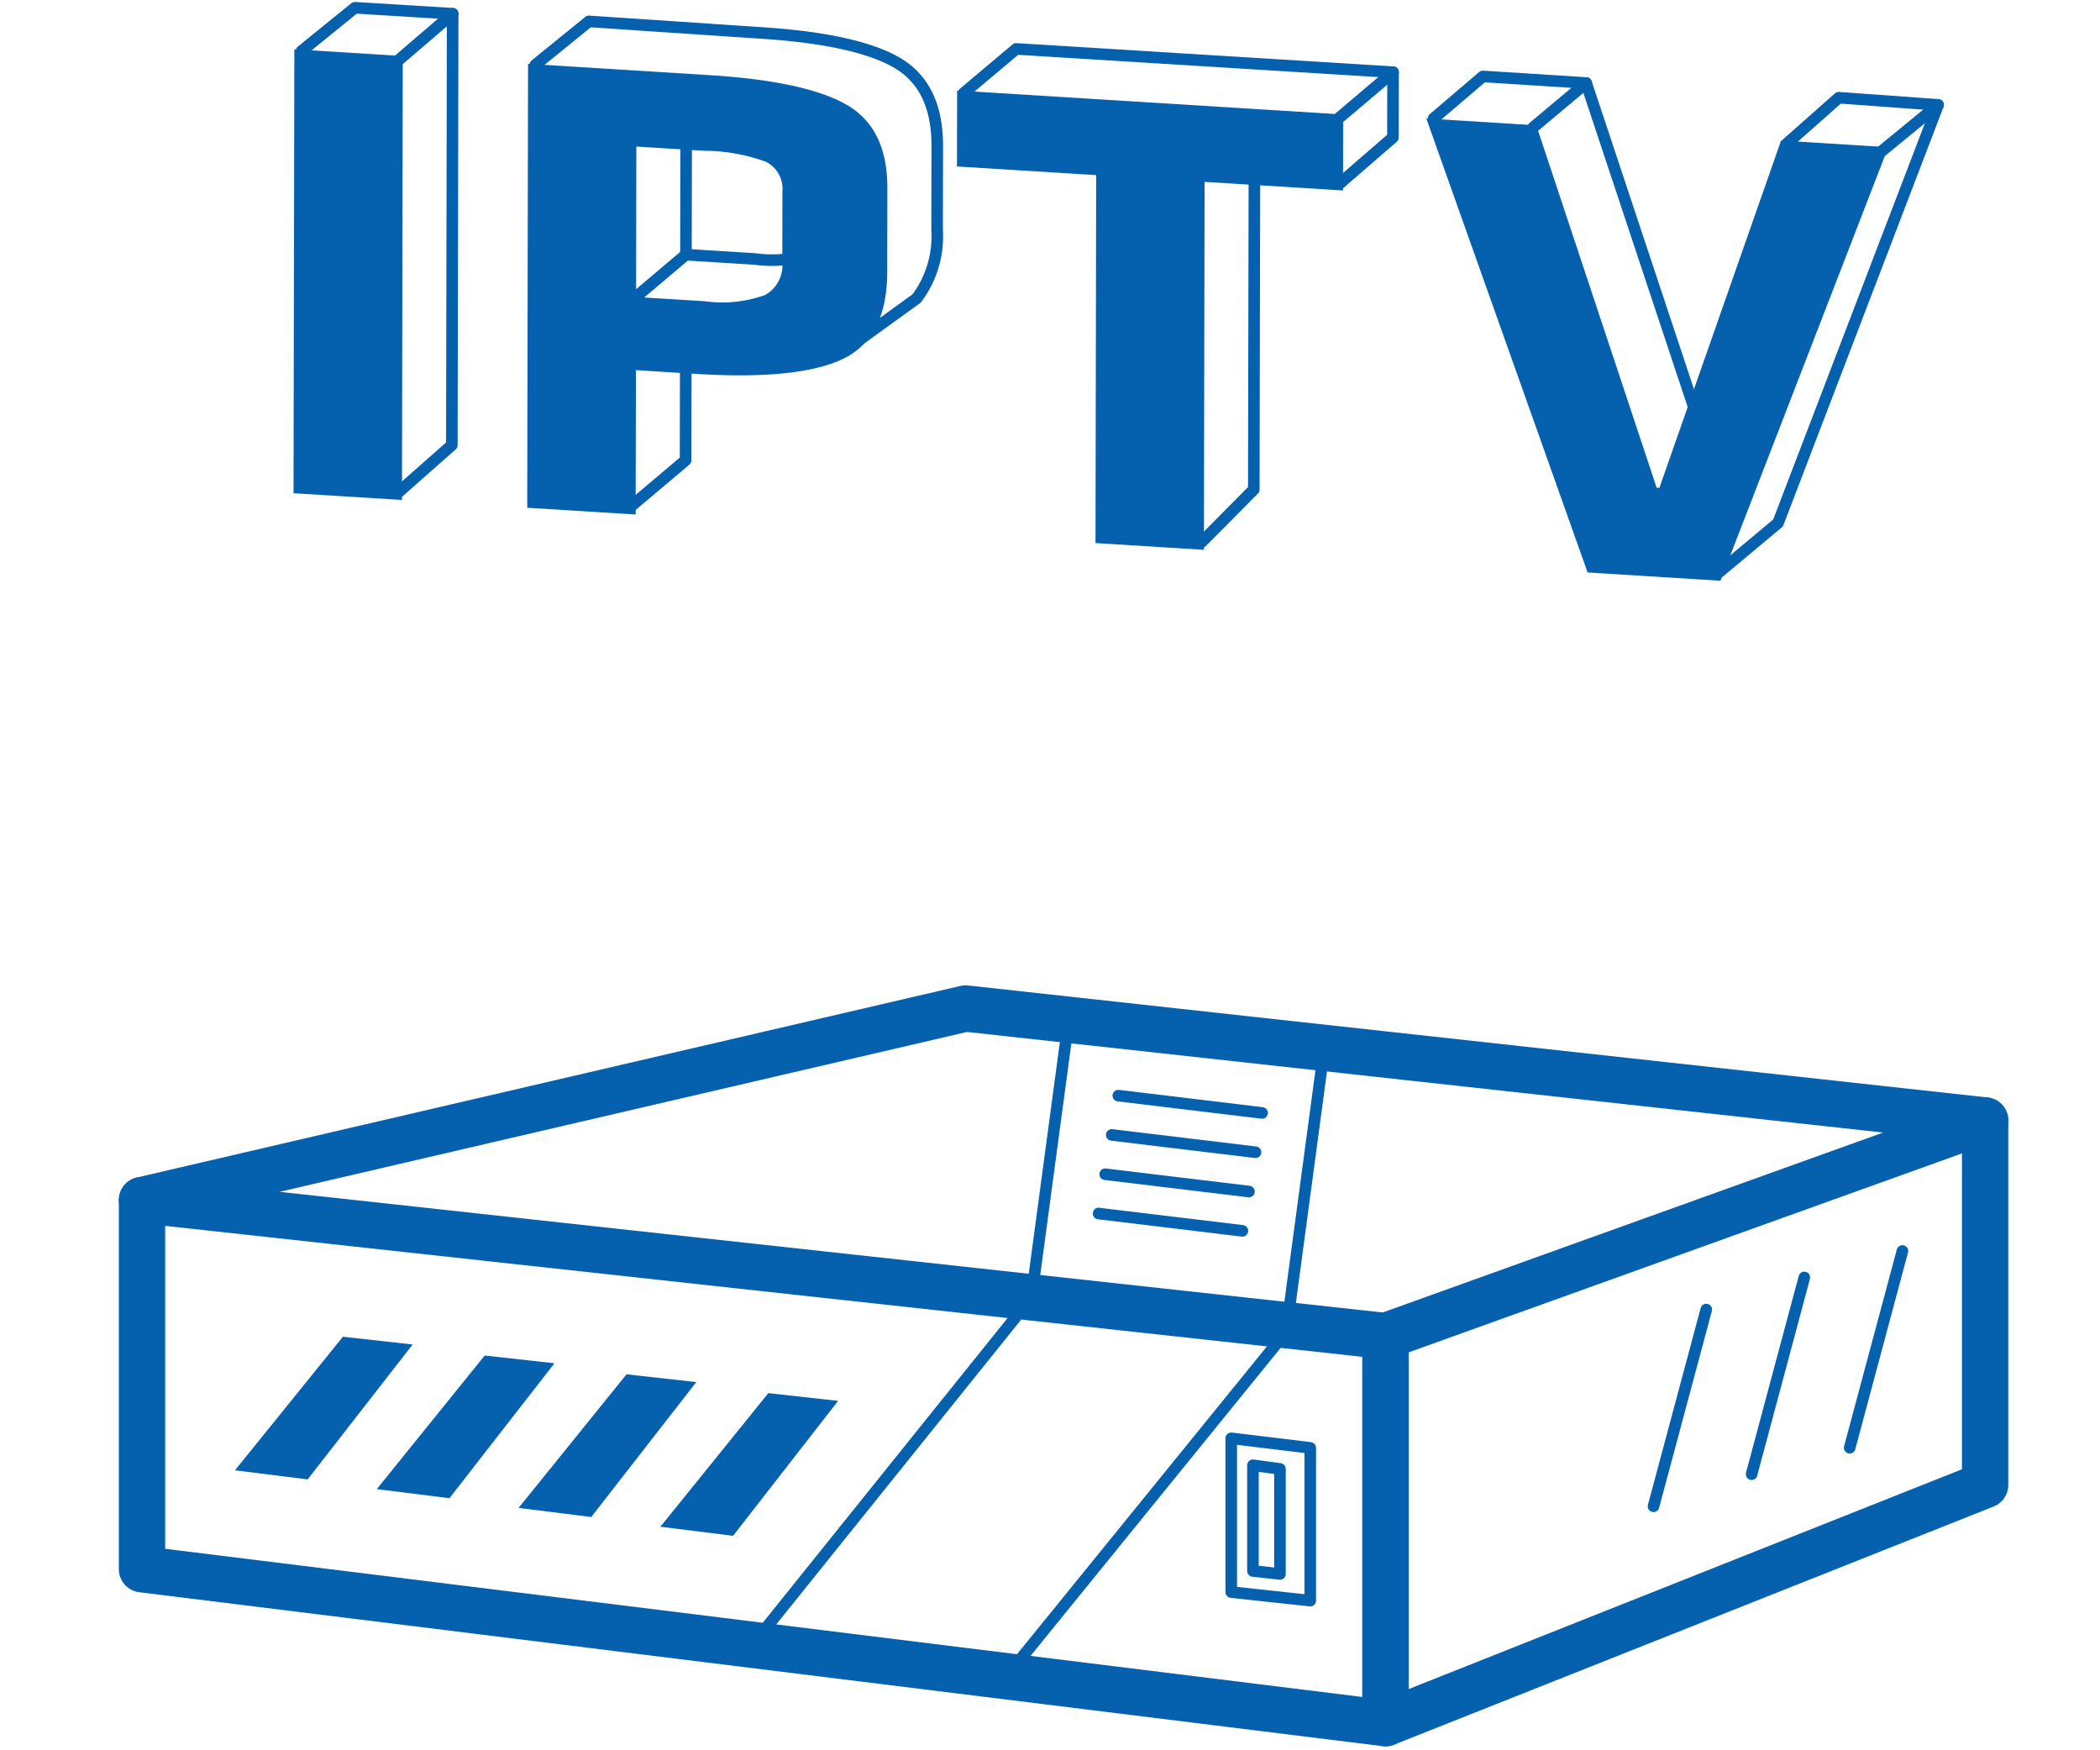 <svg xmlns="http://www.w3.org/2000/svg" viewBox="0 0 136.063 113.386"><defs><style>.cls-1{isolation:isolate;}.cls-2{fill:#0561ae;}.cls-3,.cls-4{fill:none;stroke:#0561ae;stroke-linecap:round;stroke-linejoin:round;}.cls-3{stroke-width:0.75px;}.cls-4{stroke-width:3px;}</style></defs><g id="Слой_1" data-name="Слой 1"><g class="cls-1"><polyline class="cls-2" points="26.096 3.631 19.071 3.194 19.018 31.952 26.043 32.389 26.096 3.631"/><path class="cls-2" d="M41.212,19.238l.018-9.744,4.372.272a11.911,11.911,0,0,1,4.012.709A1.95,1.95,0,0,1,50.695,12.387l-.009,4.602a2.179,2.179,0,0,1-1.13,2.128,8.219,8.219,0,0,1-3.881.399l-4.464-.277m4.716-14.374-11.714-.728L34.16,32.893l7.025.437.017-9.351,3.88.241q6.62.411,9.514-.959,2.882-1.371,2.889-5.628l.01-5.446q.007-3.9-2.668-5.416-2.676-1.52-8.9-1.907"/><polyline class="cls-2" points="87.026 7.418 62.013 5.863 62.004 10.785 71.023 11.345 70.979 35.181 78.003 35.618 78.048 11.782 87.017 12.339 87.026 7.418"/><polyline class="cls-2" points="122.341 9.536 115.399 9.104 107.514 31.608 107.338 31.597 99.539 8.119 92.414 7.676 102.864 37.086 111.474 37.621 122.341 9.536"/></g><g class="cls-1"><polyline class="cls-3" points="29.329 0.89 29.275 28.834 25.846 31.861"/><polyline class="cls-3" points="19.539 3.303 22.995 0.503 29.329 0.89 25.896 3.833"/><path class="cls-3" d="M41.008,19.398l3.436-2.901.018-9.744,4.372.272a11.911,11.911,0,0,1,4.012.709,1.95,1.95,0,0,1,1.081,1.913l-.009,4.602a2.179,2.179,0,0,1-1.13,2.128,8.219,8.219,0,0,1-3.881.399l-4.464-.277m10.742,5.878,4.201-3.038a6.693,6.693,0,0,0,1.331-4.446l.01-5.446q.007-3.9-2.668-5.416Q55.384,2.51,49.16,2.123M40.831,32.845l3.587-3.027.017-8.579,3.88.241M49.16,2.123,38.157,1.386,34.676,4.211"/><polyline class="cls-3" points="81.28 9.041 81.236 31.71 77.849 35.124"/><polyline class="cls-3" points="90.259 4.677 90.25 8.904 86.83 11.864"/><polyline class="cls-3" points="62.443 6.028 65.84 3.169 90.259 4.677 86.678 7.71"/><polyline class="cls-3" points="125.573 6.795 115.203 33.879 111.318 37.125"/><polyline class="cls-3" points="121.711 9.963 125.573 6.795 119.138 6.33 115.791 9.29"/><polyline class="cls-3" points="110.747 28.868 110.571 28.857 102.771 5.378 96.08 4.951 92.884 7.676"/></g><line class="cls-3" x1="102.771" y1="5.378" x2="99.343" y2="8.248"/><polygon class="cls-4" points="89.77 111.63 9.201 101.658 9.201 77.742 89.77 86.553 89.77 111.63"/><polygon class="cls-4" points="89.77 111.63 128.62 96.2 128.62 72.586 89.77 86.553 89.77 111.63"/><polyline class="cls-4" points="9.201 77.742 62.566 65.332 128.62 72.586"/><polyline class="cls-3" points="85.747 68.31 83.333 86.282 64.952 108.916"/><polyline class="cls-3" points="69.239 66.092 66.824 84.065 48.315 107.097"/><line class="cls-3" x1="110.552" y1="84.834" x2="107.135" y2="97.58"/><line class="cls-3" x1="116.906" y1="82.754" x2="113.49" y2="95.5"/><line class="cls-3" x1="123.261" y1="81.042" x2="119.844" y2="93.788"/><polygon class="cls-2" points="42.788 98.904 49.781 90.249 54.302 90.752 47.498 99.493 42.788 98.904"/><polygon class="cls-2" points="33.6 97.686 40.593 89.031 45.114 89.533 38.309 98.274 33.6 97.686"/><polygon class="cls-2" points="24.412 96.467 31.405 87.813 35.925 88.315 29.121 97.056 24.412 96.467"/><polygon class="cls-2" points="15.223 95.249 22.217 86.595 26.737 87.097 19.933 95.838 15.223 95.249"/><line class="cls-3" x1="72.457" y1="70.976" x2="81.774" y2="72.098"/><line class="cls-3" x1="72.031" y1="73.522" x2="81.348" y2="74.644"/><line class="cls-3" x1="71.606" y1="76.068" x2="80.923" y2="77.19"/><line class="cls-3" x1="71.18" y1="78.614" x2="80.497" y2="79.736"/><polygon class="cls-3" points="84.894 103.691 84.894 93.797 79.774 93.176 79.774 103.139 84.894 103.691"/><polygon class="cls-3" points="81.181 94.922 81.181 101.769 82.931 101.963 82.931 95.158 81.181 94.922"/></g></svg>